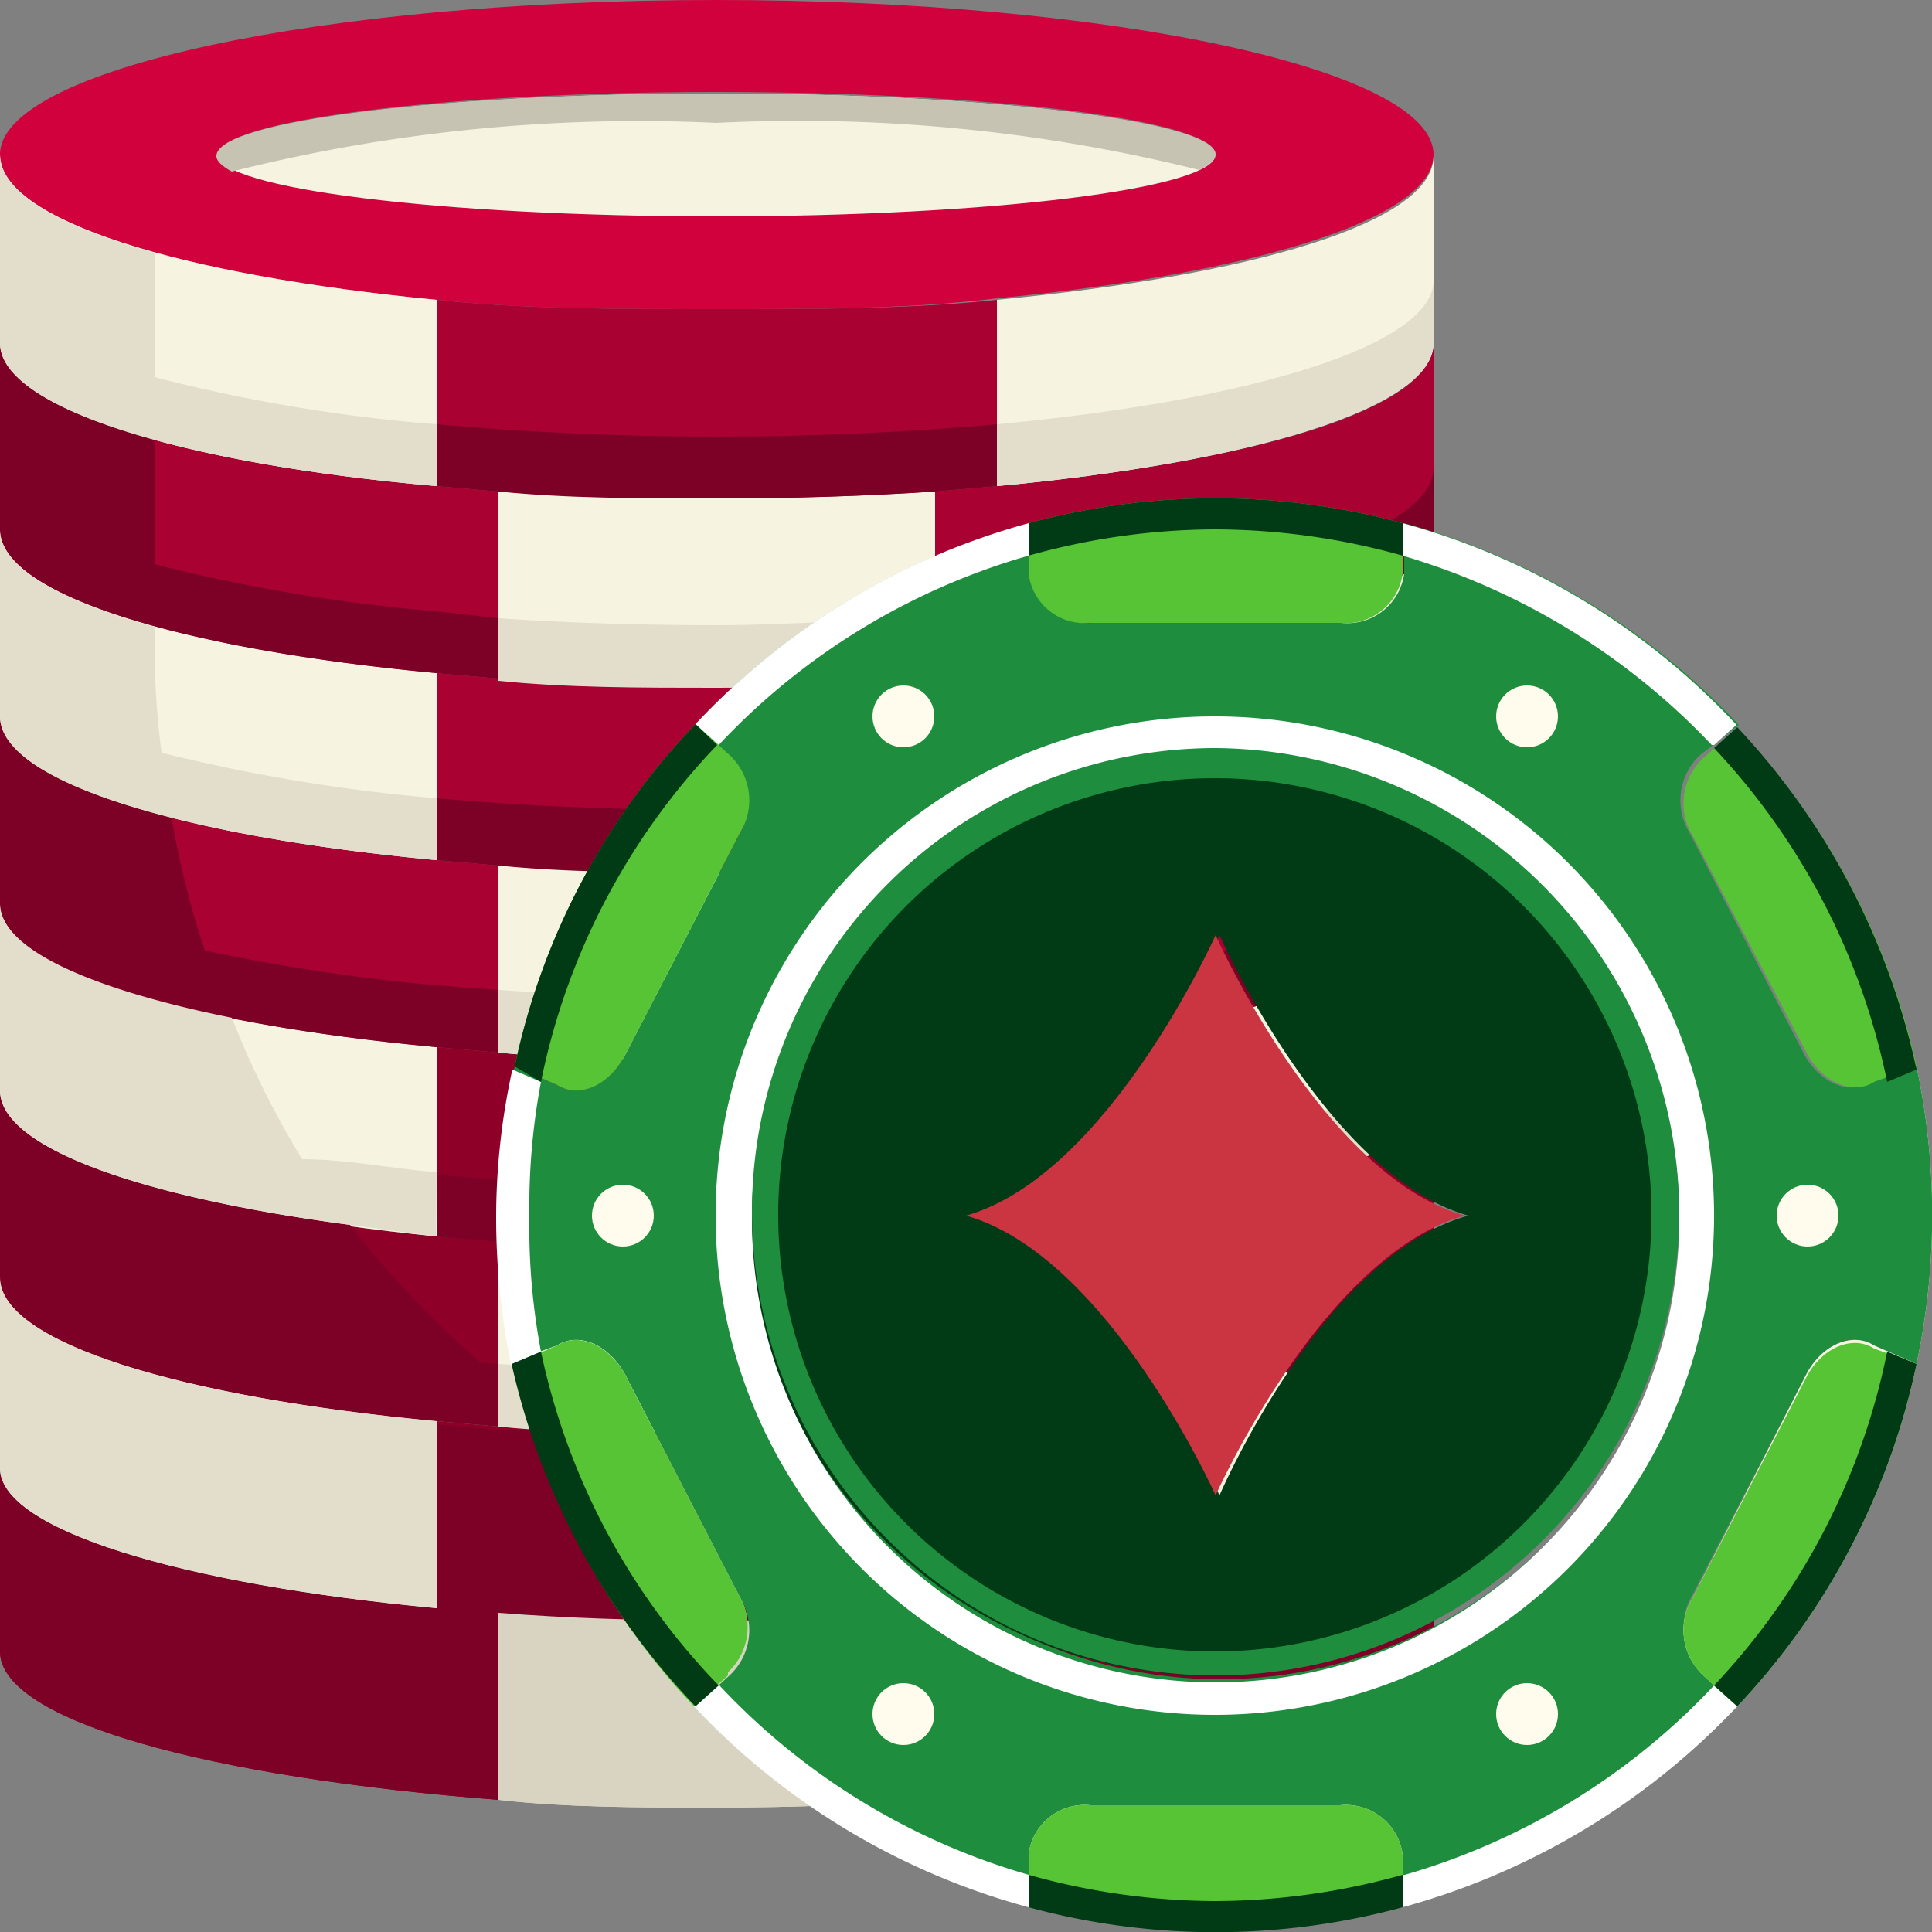 <svg id="Layer_1" data-name="Layer 1" xmlns="http://www.w3.org/2000/svg" viewBox="0 0 25 25"><rect x="0" y="0" width="25" height="25" fill="#808080" stroke="none"/><defs><style>.cls-1{fill:#fff;}.cls-2{fill:#f7f3e1;}.cls-3{fill:#d1013e;}.cls-4{fill:#8f0029;}.cls-5{fill:#a80132;}.cls-6{fill:#e3decb;}.cls-7{fill:#c7c3b2;}.cls-8{fill:#7d0126;}.cls-9{fill:#d9d4c2;}.cls-10{fill:#1e8e3e;}.cls-11{fill:#003b15;}.cls-12{fill:#cb3541;}.cls-13{fill:#56c435;}.cls-14{fill:#fffced;}</style></defs><path class="cls-1" d="M24.8,13.8l-.38.16a8.74,8.74,0,0,1,0,3.53l.38.16a9.25,9.25,0,0,0,0-3.85Z"/><ellipse class="cls-2" cx="9.27" cy="2.02" rx="6.45" ry="0.81"/><path class="cls-3" d="M2.82,2c0,.44,2.89.8,6.45.8s6.46-.36,6.46-.8-2.89-.81-6.46-.81S2.82,1.57,2.82,2ZM9.27,0c5.13,0,9.28.9,9.28,2,0,.83-2.33,1.54-5.65,1.86C11.79,4,10.56,4,9.27,4S6.76,4,5.65,3.88C2.33,3.56,0,2.85,0,2,0,.9,4.15,0,9.27,0Z"/><path class="cls-4" d="M12.9,20.81c3.32-.31,5.65-1,5.65-1.86v2.42c0,.9-2.71,1.66-6.45,1.92V20.87Z"/><path class="cls-4" d="M5.65,20.81l.8.06v2.42C2.71,23,0,22.27,0,21.37V19C0,19.79,2.33,20.5,5.65,20.81Z"/><path class="cls-4" d="M12.1,18.46l.8-.07v2.42l-.8.06c-.89.07-1.84.1-2.83.1s-1.93,0-2.82-.1l-.8-.06V18.39l.8.07c.89.06,1.84.09,2.82.09S11.21,18.52,12.1,18.46Z"/><path class="cls-4" d="M6.45,16v2.42l-.8-.07C2.33,18.08,0,17.37,0,16.53V14.11C0,15,2.33,15.66,5.65,16Z"/><path class="cls-4" d="M12.9,18.39l-.8.07V16l.8-.07c3.32-.31,5.65-1,5.65-1.86v2.42C18.55,17.37,16.22,18.08,12.9,18.39Z"/><path class="cls-4" d="M12.1,13.62l.8-.07V16l-.8.07c-.89.06-1.84.09-2.83.09s-1.93,0-2.82-.09L5.65,16V13.55l.8.07c.89.06,1.84.09,2.82.09S11.21,13.68,12.1,13.62Z"/><path class="cls-5" d="M12.9,13.55l-.8.07V11.2l.8-.07c3.32-.31,5.65-1,5.65-1.86v2.42C18.55,12.53,16.22,13.24,12.9,13.55Z"/><path class="cls-5" d="M6.45,11.2v2.42l-.8-.07C2.33,13.24,0,12.53,0,11.69V9.27c0,.84,2.33,1.55,5.65,1.86Z"/><path class="cls-5" d="M12.1,8.78l.8-.07v2.42l-.8.07c-.89.06-1.84.09-2.83.09s-1.93,0-2.82-.09l-.8-.07V8.71l.8.07c.89.06,1.84.09,2.82.09S11.21,8.84,12.1,8.78Z"/><path class="cls-5" d="M6.45,6.36V8.78l-.8-.07C2.33,8.4,0,7.69,0,6.85V4.44C0,5.27,2.33,6,5.65,6.29Z"/><path class="cls-5" d="M12.9,8.71l-.8.07V6.36l.8-.07c3.32-.31,5.65-1,5.65-1.85V6.85C18.55,7.69,16.22,8.4,12.9,8.71Z"/><path class="cls-5" d="M12.1,6.36c-.89.06-1.84.09-2.83.09s-1.93,0-2.82-.09l-.8-.07V3.88C6.76,4,8,4,9.27,4S11.79,4,12.9,3.88V6.29Z"/><path class="cls-6" d="M12.1,20.87v2.42c-.89.06-1.84.1-2.83.1s-1.93,0-2.82-.1V20.87c.89.07,1.84.1,2.82.1S11.21,20.94,12.1,20.87Z"/><path class="cls-2" d="M18.55,16.53V19c0,.84-2.33,1.55-5.65,1.86V18.39C16.22,18.08,18.55,17.37,18.55,16.53Z"/><path class="cls-2" d="M5.65,18.39v2.42C2.33,20.5,0,19.79,0,19V16.53C0,17.37,2.33,18.08,5.65,18.39Z"/><path class="cls-2" d="M12.1,16v2.42c-.89.06-1.84.09-2.83.09s-1.93,0-2.82-.09V16c.89.06,1.84.09,2.82.09S11.21,16.1,12.1,16Z"/><path class="cls-2" d="M18.55,11.69v2.42c0,.84-2.33,1.55-5.65,1.86V13.55C16.22,13.24,18.55,12.53,18.55,11.69Z"/><path class="cls-2" d="M5.65,13.55V16C2.33,15.66,0,15,0,14.11V11.69C0,12.53,2.33,13.24,5.65,13.55Z"/><path class="cls-2" d="M12.1,11.2v2.42c-.89.06-1.84.09-2.83.09s-1.93,0-2.82-.09V11.2c.89.06,1.84.09,2.82.09S11.21,11.26,12.1,11.2Z"/><path class="cls-2" d="M18.55,6.85V9.27c0,.84-2.33,1.55-5.65,1.86V8.71C16.22,8.4,18.55,7.69,18.55,6.85Z"/><path class="cls-2" d="M5.65,8.71v2.42C2.33,10.82,0,10.11,0,9.27V6.85C0,7.69,2.33,8.4,5.65,8.71Z"/><path class="cls-2" d="M12.1,6.36V8.78c-.89.06-1.84.09-2.83.09s-1.93,0-2.82-.09V6.36c.89.06,1.84.09,2.82.09S11.21,6.42,12.1,6.36Z"/><path class="cls-2" d="M12.9,3.88c3.32-.32,5.65-1,5.65-1.86V4.44c0,.83-2.33,1.54-5.65,1.85Z"/><path class="cls-2" d="M5.65,3.88V6.29C2.33,6,0,5.27,0,4.44V2C0,2.85,2.33,3.56,5.65,3.88Z"/><path class="cls-7" d="M15.73,2c0,.06-.07.13-.21.2a21.45,21.45,0,0,0-6.25-.61A21.55,21.55,0,0,0,3,2.22c-.13-.07-.2-.14-.2-.2,0-.45,2.89-.81,6.45-.81S15.73,1.57,15.73,2Z"/><path class="cls-6" d="M12.1,8v.81c-.89.06-1.84.09-2.83.09s-1.93,0-2.82-.09V8c.89.06,1.84.09,2.82.09S11.21,8,12.1,8Z"/><path class="cls-8" d="M18.55,6.05v.8c0,.84-2.33,1.55-5.65,1.86l-.8.07V8l.8-.06C16.22,7.6,18.55,6.88,18.55,6.05Z"/><path class="cls-6" d="M12.1,12.81v.81c-.89.06-1.84.09-2.83.09s-1.93,0-2.82-.09v-.81c.89.06,1.84.09,2.82.09S11.21,12.87,12.1,12.81Z"/><path class="cls-8" d="M18.55,10.89v.8c0,.84-2.33,1.55-5.65,1.86l-.8.07v-.81l.8-.06C16.22,12.44,18.55,11.72,18.55,10.89Z"/><path class="cls-6" d="M12.1,17.65v.81c-.89.06-1.84.09-2.83.09s-1.93,0-2.82-.09v-.81c.89.06,1.84.09,2.82.09S11.21,17.71,12.1,17.65Z"/><path class="cls-8" d="M18.55,15.73v.8c0,.84-2.33,1.55-5.65,1.86l-.8.07v-.81l.8-.07C16.22,17.27,18.55,16.56,18.55,15.73Z"/><path class="cls-8" d="M12.9,5.49v.8l-.8.07c-.89.06-1.84.09-2.83.09s-1.93,0-2.82-.09l-.8-.07v-.8c1.11.1,2.34.16,3.62.16S11.79,5.59,12.9,5.49Z"/><path class="cls-6" d="M18.55,3.63v.81c0,.83-2.33,1.54-5.65,1.85v-.8C16.22,5.18,18.55,4.46,18.55,3.63Z"/><path class="cls-8" d="M12.9,10.33v.8l-.8.07c-.89.06-1.84.09-2.83.09s-1.93,0-2.82-.09l-.8-.07v-.8c1.11.1,2.34.15,3.62.15S11.79,10.43,12.9,10.33Z"/><path class="cls-6" d="M18.55,8.47v.8c0,.84-2.33,1.55-5.65,1.86v-.8C16.22,10,18.55,9.3,18.55,8.47Z"/><path class="cls-8" d="M12.9,15.17V16l-.8.07c-.89.06-1.84.09-2.83.09s-1.93,0-2.82-.09L5.65,16v-.8c1.11.1,2.34.15,3.62.15S11.79,15.27,12.9,15.17Z"/><path class="cls-6" d="M18.55,13.31v.8c0,.84-2.33,1.55-5.65,1.86v-.8C16.22,14.85,18.55,14.14,18.55,13.31Z"/><path class="cls-6" d="M18.55,18.15V19c0,.84-2.33,1.55-5.65,1.86V20C16.22,19.69,18.55,19,18.55,18.15Z"/><path class="cls-8" d="M18.55,19v2.42c0,.9-2.71,1.66-6.45,1.92V20.87l.8-.06c.7-.06,1.35-.15,1.95-.25h2.09A1.61,1.61,0,0,0,18.55,19Z"/><path class="cls-8" d="M5.65,20.81l.8.06v2.42C2.71,23,0,22.27,0,21.37V19C0,19.79,2.33,20.5,5.65,20.81Z"/><path class="cls-8" d="M10.9,20.13A12,12,0,0,1,7.36,18.5h0l-.91,0-.8-.07v2.42l.8.06c.89.07,1.84.1,2.82.1s1.94,0,2.83-.1l.8-.06V20C12.27,20.06,11.6,20.1,10.9,20.13Z"/><path class="cls-8" d="M6.22,17.63a12.37,12.37,0,0,1-1.69-1.78C1.82,15.49,0,14.85,0,14.11v2.42c0,.84,2.33,1.55,5.65,1.86l.8.07v-.81Z"/><path class="cls-8" d="M5.65,12.75a25.41,25.41,0,0,1-3-.45,11.69,11.69,0,0,1-.43-1.72C.83,10.23,0,9.77,0,9.27v2.42c0,.84,2.33,1.55,5.65,1.86l.8.07v-.81Z"/><path class="cls-8" d="M5.65,7.91A22.19,22.19,0,0,1,2,7.3V5.69C.75,5.35,0,4.91,0,4.44V6.85C0,7.69,2.33,8.4,5.65,8.71l.8.07V8Z"/><path class="cls-9" d="M12.1,20.87v2.42c-.89.06-1.84.1-2.83.1s-1.93,0-2.82-.1V20.87c.89.07,1.84.1,2.82.1S11.21,20.94,12.1,20.87Z"/><path class="cls-6" d="M5.65,18.39v2.42C2.33,20.5,0,19.79,0,19V16.53C0,17.37,2.33,18.08,5.65,18.39Z"/><path class="cls-6" d="M5.65,15.17C5,15.11,4.45,15,3.91,15A11.62,11.62,0,0,1,3,13.17H3c-1.83-.37-3-.89-3-1.48v2.42c0,.74,1.82,1.38,4.53,1.74L5.64,16Z"/><path class="cls-6" d="M2.09,9.74A10.81,10.81,0,0,1,2,8.47V8.11C.75,7.77,0,7.33,0,6.85V9.27c0,.84,2.33,1.55,5.65,1.86v-.8A22.6,22.6,0,0,1,2.09,9.74Z"/><path class="cls-6" d="M2,4.88V3.27C.75,2.93,0,2.49,0,2V4.44C0,5.27,2.33,6,5.65,6.29v-.8A21.17,21.17,0,0,1,2,4.88Z"/><path class="cls-10" d="M24.8,13.8a9.25,9.25,0,0,1,0,3.85l-.55-.24c-.28-.18-.68,0-.88.38L21.9,20.64a.8.8,0,0,0,.14,1l.44.4a9.34,9.34,0,0,1-4.33,2.6V24a.74.74,0,0,0-.81-.64H14.11a.73.73,0,0,0-.8.64v.65A9.24,9.24,0,0,1,9,22.08l.44-.4a.8.8,0,0,0,.14-1L8.09,17.79c-.21-.39-.6-.56-.88-.38l-.56.24a9.55,9.55,0,0,1-.2-1.92,8.92,8.92,0,0,1,.21-1.93l.55.24c.28.18.67,0,.88-.39l1.47-2.84a.8.8,0,0,0-.14-1L9,9.37a9.24,9.24,0,0,1,4.33-2.6v.65a.73.73,0,0,0,.8.64h3.23a.74.74,0,0,0,.81-.64V6.77a9.28,9.28,0,0,1,4.33,2.61L22,9.77a.8.8,0,0,0-.14,1l1.47,2.84c.2.4.6.57.88.39Zm-3,1.93a6,6,0,1,0-6,6A6,6,0,0,0,21.77,15.73Z"/><path class="cls-11" d="M15.73,9.68a6,6,0,1,1-6.05,6.05A6,6,0,0,1,15.73,9.68ZM19,15.73c-1.84-.52-3.22-3.63-3.22-3.63s-1.39,3.11-3.23,3.63c1.84.52,3.23,3.62,3.23,3.62S17.11,16.25,19,15.73Z"/><path class="cls-12" d="M15.73,12.1s1.38,3.11,3.22,3.63c-1.84.52-3.22,3.62-3.22,3.62s-1.39-3.1-3.23-3.62C14.34,15.21,15.73,12.1,15.73,12.1Z"/><path class="cls-2" d="M18.15,24v.65a9.24,9.24,0,0,1-4.84,0V24a.73.73,0,0,1,.8-.64h3.23A.74.74,0,0,1,18.15,24Z"/><path class="cls-2" d="M7.21,17.41c.28-.18.67,0,.88.38l1.47,2.85a.8.8,0,0,1-.14,1l-.44.4a9.32,9.32,0,0,1-2.33-4.43Z"/><path class="cls-13" d="M8.09,13.65c-.21.4-.6.57-.88.39l-.55-.24A9.18,9.18,0,0,1,9,9.37l.44.4a.8.8,0,0,1,.14,1Z"/><path class="cls-13" d="M18.15,6.77v.65a.74.74,0,0,1-.81.64H14.11a.73.73,0,0,1-.8-.64V6.77A9.24,9.24,0,0,1,18.15,6.77Z"/><path class="cls-13" d="M24.25,14c-.28.18-.68,0-.88-.39L21.9,10.81a.8.8,0,0,1,.14-1l.44-.39A9.23,9.23,0,0,1,24.8,13.8Z"/><path class="cls-2" d="M23.37,17.79c.2-.39.6-.56.88-.38l.55.24a9.22,9.22,0,0,1-2.32,4.43l-.44-.4a.8.8,0,0,1-.14-1Z"/><path class="cls-1" d="M15.73,9.27a6.46,6.46,0,1,0,6.45,6.46A6.46,6.46,0,0,0,15.73,9.27Zm0,12.5a6,6,0,1,1,6-6A6,6,0,0,1,15.73,21.77Z"/><path class="cls-10" d="M15.73,9.68a6,6,0,1,0,6,6.05A6.05,6.05,0,0,0,15.73,9.68Zm0,11.69a5.65,5.65,0,1,1,5.64-5.64A5.65,5.65,0,0,1,15.73,21.37Z"/><path class="cls-13" d="M18.15,24v.65a9.24,9.24,0,0,1-4.84,0V24a.73.73,0,0,1,.8-.64h3.23A.74.74,0,0,1,18.15,24Z"/><path class="cls-13" d="M9.42,21.68l-.44.4a9.32,9.32,0,0,1-2.33-4.43l.56-.24c.28-.18.67,0,.88.38l1.47,2.85a.8.8,0,0,1-.14,1Z"/><path class="cls-13" d="M24.8,17.65a9.22,9.22,0,0,1-2.32,4.43l-.44-.4a.8.8,0,0,1-.14-1l1.47-2.85c.2-.39.6-.56.88-.38Z"/><path class="cls-1" d="M6.85,15.73A8.71,8.71,0,0,1,7,14l-.37-.16a8.92,8.92,0,0,0-.21,1.93,9.55,9.55,0,0,0,.2,1.92L7,17.49A8.69,8.69,0,0,1,6.85,15.73Z"/><path class="cls-1" d="M13.31,7.19V6.77A9.24,9.24,0,0,0,9,9.37l.3.27A8.81,8.81,0,0,1,13.31,7.19Z"/><path class="cls-1" d="M9.28,21.81l-.3.27a9.24,9.24,0,0,0,4.33,2.6v-.42a8.81,8.81,0,0,1-4-2.45Z"/><path class="cls-1" d="M22.18,9.64l.29-.26a9.2,9.2,0,0,0-4.32-2.61v.42a9,9,0,0,1,4,2.45Z"/><path class="cls-1" d="M18.15,24.26v.42a9.34,9.34,0,0,0,4.33-2.6l-.3-.27a8.86,8.86,0,0,1-4,2.45Z"/><path class="cls-11" d="M15.73,24.6a9,9,0,0,1-2.42-.34v.42a9.24,9.24,0,0,0,4.84,0v-.42A9.06,9.06,0,0,1,15.73,24.6Z"/><path class="cls-11" d="M7,17.49l-.38.16A9.32,9.32,0,0,0,9,22.08l.3-.27A8.84,8.84,0,0,1,7,17.49Z"/><path class="cls-11" d="M9.28,9.64,9,9.37A9.13,9.13,0,0,0,6.66,13.8L7,14A8.84,8.84,0,0,1,9.28,9.64Z"/><path class="cls-11" d="M15.73,6.85a9.06,9.06,0,0,1,2.42.34V6.77a9.24,9.24,0,0,0-4.84,0v.42A9,9,0,0,1,15.73,6.85Z"/><path class="cls-11" d="M24.42,14l.38-.16a9.31,9.31,0,0,0-2.32-4.43l-.3.27A8.91,8.91,0,0,1,24.42,14Z"/><path class="cls-11" d="M22.18,21.81l.3.27a9.22,9.22,0,0,0,2.32-4.43l-.38-.16a8.82,8.82,0,0,1-2.24,4.32Z"/><circle class="cls-14" cx="23.39" cy="15.73" r="0.4"/><circle class="cls-14" cx="8.06" cy="15.73" r="0.4"/><circle class="cls-14" cx="11.69" cy="22.18" r="0.4"/><circle class="cls-14" cx="19.76" cy="22.18" r="0.4"/><circle class="cls-14" cx="11.69" cy="9.27" r="0.4"/><circle class="cls-14" cx="19.76" cy="9.27" r="0.4"/></svg>